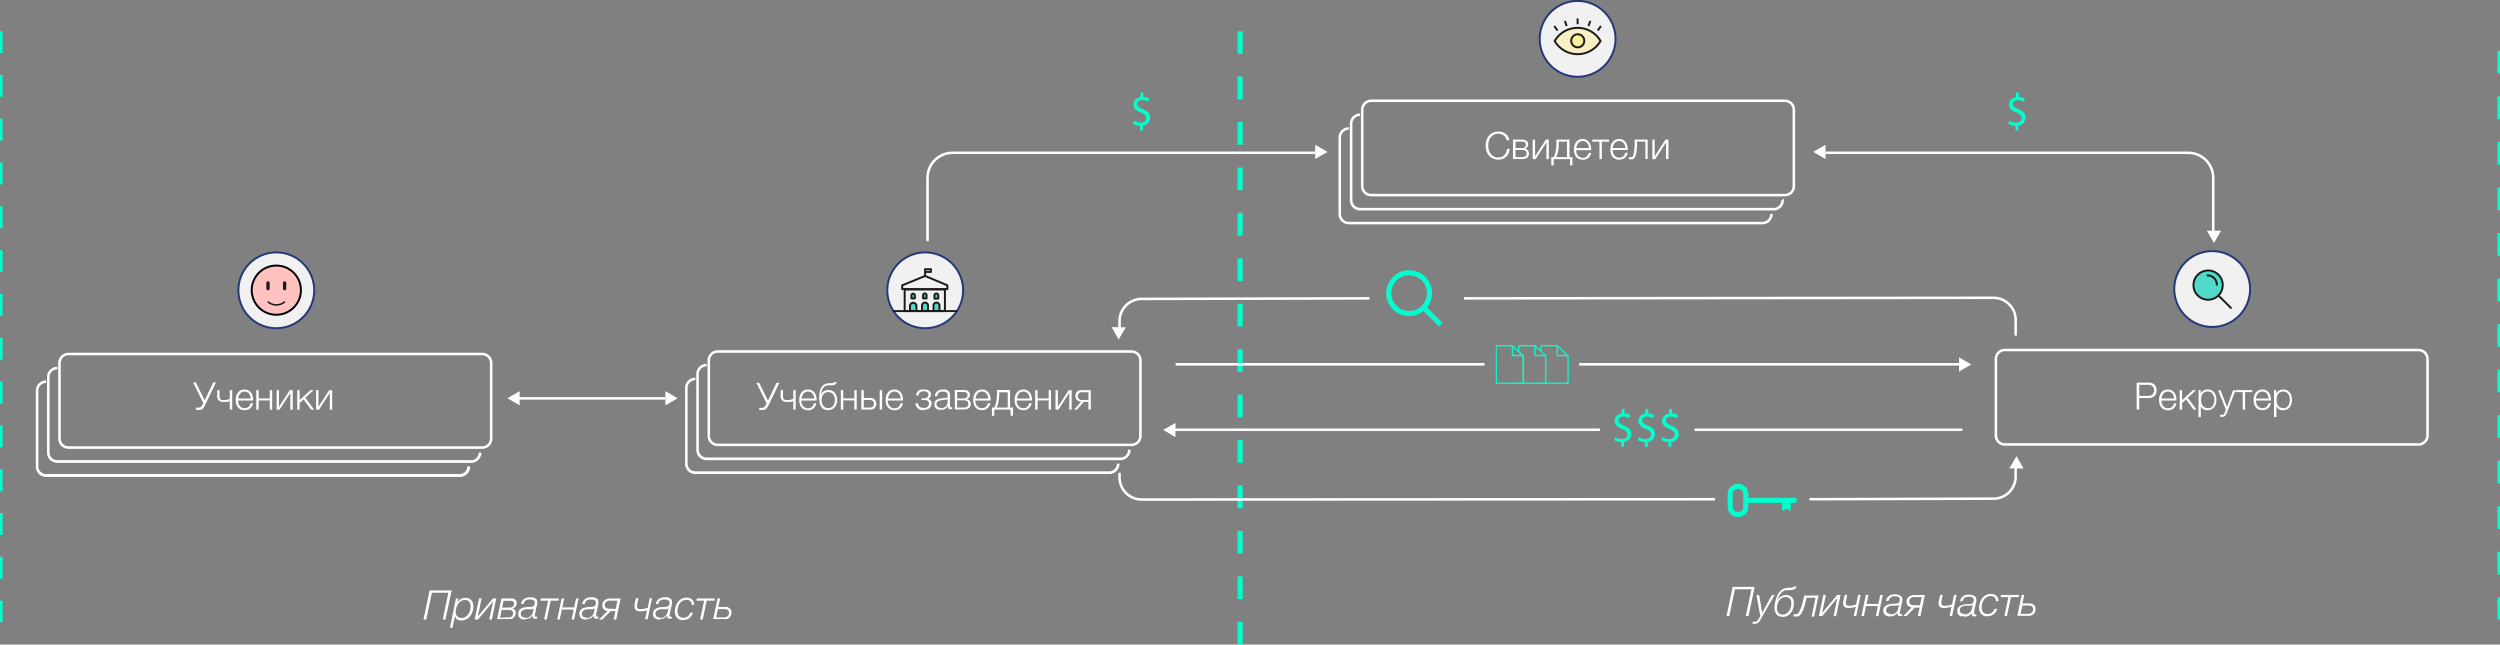 <svg xmlns="http://www.w3.org/2000/svg" viewBox="0 0 490.76 126.53"><rect x="0" y="0" width="490.76" height="126.53" fill="#808080" stroke="none"/><defs><style>.a,.d,.f,.g,.j,.k,.l,.m,.n,.o,.q,.t{fill:none}.b{fill:#fff}.c{clip-path:url(#a)}.d{stroke:#fff}.d,.f,.j,.l,.m,.n,.o,.q,.t{stroke-miterlimit:10}.d,.n,.o{stroke-width:.5px}.e{fill:#f1f1f1}.f{stroke:#233878}.f,.g,.j,.q{stroke-width:.39px}.g,.k,.l,.q{stroke:#1b1b1b}.g,.k{stroke-linecap:round;stroke-linejoin:round}.h{fill:#51d9c9}.i{fill:#ffc2bf}.j{stroke:#000}.k{stroke-width:.65px}.l{stroke-width:.31px}.m,.n,.o,.t{stroke:#00ffcd}.m{stroke-dasharray:4.46 4.46}.n{stroke-dasharray:4.3 4.3}.o{stroke-dasharray:4.47 4.47}.p{fill:#f9efc5}.r{fill:#ffeb9a}.s{fill:#00ffcd}</style><clipPath id="a"><path class="a" d="M0 0h490.76v126.53H0z"/></clipPath></defs><title>disclosure_rus</title><path class="b" d="M84.33 115.9h4.33l-1.21 5.72h-.54l1.11-5.26h-3.24l-1.11 5.26h-.55l1.21-5.72z"/><g class="c"><path class="b" d="M90.62 121.31a1.31 1.31 0 0 0 .76-.22 1.84 1.84 0 0 0 .56-.55 2.92 2.92 0 0 0 .33-.74 3.12 3.12 0 0 0 .11-.78 1.42 1.42 0 0 0-.27-.88 1 1 0 0 0-.84-.35 1.34 1.34 0 0 0-.77.22 2 2 0 0 0-.57.56 3.22 3.22 0 0 0-.35.75 2.82 2.82 0 0 0-.12.8 1.29 1.29 0 0 0 .3.87 1.15 1.15 0 0 0 .86.32m-1.12-3.83h.5l-.16.75a2.34 2.34 0 0 1 .61-.64 1.62 1.62 0 0 1 .9-.23 1.84 1.84 0 0 1 .69.13 1.44 1.44 0 0 1 .49.34 1.41 1.41 0 0 1 .29.54 2.39 2.39 0 0 1 .1.69 3.1 3.1 0 0 1-.16 1 2.62 2.62 0 0 1-.45.86 2.52 2.52 0 0 1-.72.62 1.81 1.81 0 0 1-.93.24 2.42 2.42 0 0 1-.47 0 1.29 1.29 0 0 1-.4-.16 1.07 1.07 0 0 1-.3-.3 1.1 1.1 0 0 1-.16-.43l-.51 2.35h-.49z"/></g><path class="b" d="M94.04 117.48h.51l-.76 3.55 2.97-3.55h.66l-.87 4.14h-.51l.75-3.54-2.96 3.54h-.66l.87-4.14z"/><g class="c"><path class="b" d="M99.8 119.26a2.61 2.61 0 0 0 .4 0 .75.75 0 0 0 .38-.13.55.55 0 0 0 .24-.26.81.81 0 0 0 .09-.37.49.49 0 0 0-.09-.32.44.44 0 0 0-.21-.17.94.94 0 0 0-.3-.07h-1.46l-.29 1.35zm-.45 1.94h.42a1.44 1.44 0 0 0 .31 0 .78.78 0 0 0 .46-.29.83.83 0 0 0 .18-.53.65.65 0 0 0-.1-.37.55.55 0 0 0-.25-.2.89.89 0 0 0-.34-.08h-1.55l-.33 1.54zm-.93-3.72H100a4.36 4.36 0 0 1 .51 0 1.35 1.35 0 0 1 .46.11.84.84 0 0 1 .33.29.87.87 0 0 1 .13.52 1 1 0 0 1-.24.69 1 1 0 0 1-.65.35.9.9 0 0 1 .52.3.87.87 0 0 1 .18.56 1.09 1.09 0 0 1-.07.4 1.11 1.11 0 0 1-.18.36 1.07 1.07 0 0 1-.28.28 1.22 1.22 0 0 1-.36.18H97.6zm4.69 3.83a1.43 1.43 0 0 0 1-.33 1.58 1.58 0 0 0 .5-.88l.16-.69a.41.41 0 0 1-.18.12l-.24.07h-1.01a2.4 2.4 0 0 0-.53.12 1 1 0 0 0-.41.27.73.73 0 0 0-.17.51.72.72 0 0 0 .28.57.91.91 0 0 0 .3.13 1.86 1.86 0 0 0 .34 0m-.11.42a2.2 2.2 0 0 1-.53-.06 1 1 0 0 1-.41-.2.85.85 0 0 1-.27-.35 1.22 1.22 0 0 1-.1-.53 1.31 1.31 0 0 1 .11-.55 1.14 1.14 0 0 1 .32-.37 1.8 1.8 0 0 1 .46-.23 4.56 4.56 0 0 1 .53-.13 5.23 5.23 0 0 1 .74-.06 2 2 0 0 0 .58-.06.64.64 0 0 0 .37-.23 1 1 0 0 0 .12-.58.48.48 0 0 0-.08-.3.6.6 0 0 0-.21-.18 1 1 0 0 0-.28-.09h-.3a2.31 2.31 0 0 0-.46 0 1.32 1.32 0 0 0-.39.15 1 1 0 0 0-.29.29 1.15 1.15 0 0 0-.16.44h-.5a1.42 1.42 0 0 1 .59-1 1.73 1.73 0 0 1 .53-.25 2.51 2.51 0 0 1 .62-.08 2.79 2.79 0 0 1 .47 0 1.45 1.45 0 0 1 .46.14.92.92 0 0 1 .36.28.69.69 0 0 1 .15.46 2 2 0 0 1 0 .33c0 .13 0 .25-.07.38s0 .24-.08.36-.06.23-.08.32l-.12.57c0 .16-.06.28-.09.38s0 .18 0 .25a1.36 1.36 0 0 0 0 .2.13.13 0 0 0 .09.14h.37l-.07.39h-.41a.39.39 0 0 1-.44-.44v-.22a1.5 1.5 0 0 1-.61.56 1.87 1.87 0 0 1-.83.19"/></g><path class="b" d="M107.6 117.91h-1.53l.09-.43h3.56l-.08.43h-1.53l-.79 3.71h-.51l.79-3.71zm2.65-.43h.5l-.37 1.76h2.32l.37-1.76h.5l-.87 4.14h-.5l.41-1.95h-2.33l-.4 1.95h-.5l.87-4.14z"/><g class="c"><path class="b" d="M115.12 121.31a1.46 1.46 0 0 0 1-.33 1.57 1.57 0 0 0 .49-.88l.16-.69a.41.41 0 0 1-.18.12l-.24.07h-1a2.16 2.16 0 0 0-.53.12 1 1 0 0 0-.42.27.73.73 0 0 0-.17.51.72.72 0 0 0 .28.57 1 1 0 0 0 .3.13 2 2 0 0 0 .34 0m-.11.42a2.2 2.2 0 0 1-.53-.06 1.12 1.12 0 0 1-.41-.2 1.06 1.06 0 0 1-.27-.35 1.22 1.22 0 0 1-.1-.53 1.18 1.18 0 0 1 .12-.55 1 1 0 0 1 .31-.37 2.2 2.2 0 0 1 .46-.23 4.27 4.27 0 0 1 .54-.13 5.12 5.12 0 0 1 .74-.06 2 2 0 0 0 .57-.06.61.61 0 0 0 .37-.23.94.94 0 0 0 .13-.58.49.49 0 0 0-.09-.3.46.46 0 0 0-.21-.18 1 1 0 0 0-.28-.09h-.3a2.14 2.14 0 0 0-.45 0 1.28 1.28 0 0 0-.4.15 1 1 0 0 0-.45.73h-.5a1.42 1.42 0 0 1 .59-1 1.85 1.85 0 0 1 .53-.25 2.59 2.59 0 0 1 .63-.08 2.68 2.68 0 0 1 .46 0 1.5 1.5 0 0 1 .47.14 1.09 1.09 0 0 1 .36.28.74.74 0 0 1 .14.46 2 2 0 0 1 0 .33l-.06.38-.09.36c0 .12-.05.23-.07.32s-.09.42-.13.57-.06.28-.08.38 0 .18 0 .25a1.36 1.36 0 0 0 0 .2.13.13 0 0 0 .09.14h.38l-.07.39h-.42a.39.39 0 0 1-.44-.44v-.22a1.5 1.5 0 0 1-.61.56 1.84 1.84 0 0 1-.83.19m5.73-2.01l.34-1.62h-1.28a2.06 2.06 0 0 0-.42 0 1.3 1.3 0 0 0-.39.14.83.83 0 0 0-.28.28.84.84 0 0 0-.11.44.66.66 0 0 0 .21.53 1.17 1.17 0 0 0 .77.19zm-1.62.42a1.15 1.15 0 0 1-.72-.33 1.06 1.06 0 0 1-.29-.78 1.21 1.21 0 0 1 .44-1 1.72 1.72 0 0 1 1.15-.35h2l-.87 4.13h-.51l.36-1.67h-.92l-1.66 1.67h-.64zm7.75-.16l-.29.09-.37.08-.34.04a2.56 2.56 0 0 1-.39 0 1.09 1.09 0 0 1-.8-.25.93.93 0 0 1-.24-.67 2.48 2.48 0 0 1 0-.45l.26-1.21h.5l-.27 1.31a1.5 1.5 0 0 0 0 .29.61.61 0 0 0 .06.3.46.46 0 0 0 .17.17.61.61 0 0 0 .24.07h.61l.37-.07.35-.08.29-.1.39-1.88h.46l-.88 4.14h-.5zm2.57 1.52a1.46 1.46 0 0 0 1-.33 1.57 1.57 0 0 0 .49-.88l.16-.69a.41.41 0 0 1-.18.12l-.24.07h-1a2.16 2.16 0 0 0-.53.12 1 1 0 0 0-.42.27.73.73 0 0 0-.17.51.72.72 0 0 0 .28.57 1 1 0 0 0 .3.13 2 2 0 0 0 .34 0m-.11.42a2.2 2.2 0 0 1-.53-.06 1.12 1.12 0 0 1-.41-.2 1.06 1.06 0 0 1-.27-.35 1.22 1.22 0 0 1-.1-.53 1.18 1.18 0 0 1 .12-.55 1 1 0 0 1 .31-.37 2.2 2.2 0 0 1 .46-.23 4.27 4.27 0 0 1 .54-.13 5.12 5.12 0 0 1 .74-.06 2 2 0 0 0 .57-.06.61.61 0 0 0 .37-.23.94.94 0 0 0 .13-.58.49.49 0 0 0-.09-.3.46.46 0 0 0-.21-.18 1 1 0 0 0-.28-.09h-.3a2.14 2.14 0 0 0-.45 0 1.28 1.28 0 0 0-.4.15 1 1 0 0 0-.45.73h-.5a1.42 1.42 0 0 1 .59-1 1.85 1.85 0 0 1 .53-.25 2.59 2.59 0 0 1 .63-.08 2.68 2.68 0 0 1 .46 0 1.5 1.5 0 0 1 .47.14 1.09 1.09 0 0 1 .36.28.74.74 0 0 1 .14.46 2 2 0 0 1 0 .33l-.06.38-.09.36c0 .12-.05.23-.07.32s-.09.42-.13.57-.06.28-.08.38 0 .18-.05.25a1.36 1.36 0 0 0 0 .2.13.13 0 0 0 .09.14h.38l-.07.39h-.42a.39.39 0 0 1-.44-.44v-.22a1.5 1.5 0 0 1-.61.56 1.84 1.84 0 0 1-.83.19m4.54.19a1.49 1.49 0 0 1-1.18-.46 1.77 1.77 0 0 1-.42-1.24 3.22 3.22 0 0 1 .16-1 2.91 2.91 0 0 1 .44-.86 2.41 2.41 0 0 1 .7-.61 1.89 1.89 0 0 1 .95-.24 2.06 2.06 0 0 1 .62.09 1.2 1.2 0 0 1 .5.26 1.09 1.09 0 0 1 .32.44 1.51 1.51 0 0 1 .11.63h-.51a.93.93 0 0 0-.06-.42.72.72 0 0 0-.2-.31.85.85 0 0 0-.32-.19 1.1 1.1 0 0 0-.41-.07 1.52 1.52 0 0 0-.79.2 1.85 1.85 0 0 0-.56.52 2.16 2.16 0 0 0-.33.72 3.15 3.15 0 0 0-.11.8 1.7 1.7 0 0 0 .07.51 1 1 0 0 0 .21.4 1 1 0 0 0 .36.27 1.19 1.19 0 0 0 .51.1 1.31 1.31 0 0 0 .86-.27 1.7 1.7 0 0 0 .51-.74h.5a2.11 2.11 0 0 1-.7 1.09 2 2 0 0 1-1.23.36"/></g><path class="b" d="M138.22 117.91h-1.53l.09-.43h3.57l-.09.43h-1.53l-.79 3.71h-.5l.78-3.71z"/><g class="c"><path class="b" d="M142 121.2a1.4 1.4 0 0 0 .8-.21.78.78 0 0 0 .3-.69.65.65 0 0 0-.23-.56 1.23 1.23 0 0 0-.72-.17h-1.22l-.35 1.63zm-1.13-3.72h.5l-.36 1.66h1.27a1.35 1.35 0 0 1 1 .32 1.09 1.09 0 0 1 .31.81 1.37 1.37 0 0 1-.18.69 1.32 1.32 0 0 1-.49.48l-.2.09h-.24a1.39 1.39 0 0 1-.3 0H140z"/></g><path class="b" d="M340.13 115.2h4.33l-1.21 5.73h-.55l1.12-5.26h-3.24l-1.11 5.26h-.55l1.21-5.73z"/><g class="c"><path class="b" d="M344.44 122.45h-.43l.1-.41a3 3 0 0 0 .42 0 .57.57 0 0 0 .4-.15 1.66 1.66 0 0 0 .25-.3l.38-.65-.76-4.14h.53l.59 3.51 1.9-3.51h.55l-2.94 5.11a1.08 1.08 0 0 1-1 .55m5.57-1.85a1.26 1.26 0 0 0 .72-.2 1.72 1.72 0 0 0 .51-.53 2.41 2.41 0 0 0 .32-.71 2.94 2.94 0 0 0 .1-.76 1.3 1.3 0 0 0-.29-.88 1.12 1.12 0 0 0-.85-.32 1.34 1.34 0 0 0-.66.16 1.5 1.5 0 0 0-.53.45 2.19 2.19 0 0 0-.36.68 2.55 2.55 0 0 0-.13.84 1.33 1.33 0 0 0 .31 1 1.14 1.14 0 0 0 .86.32m0 .43a1.61 1.61 0 0 1-1.22-.45 1.88 1.88 0 0 1-.43-1.31 4.78 4.78 0 0 1 .07-.82 5.19 5.19 0 0 1 .19-.85 5 5 0 0 1 .3-.79 2.56 2.56 0 0 1 .4-.65 2 2 0 0 1 .77-.62 3 3 0 0 1 1-.23h.4a1.69 1.69 0 0 0 .44-.06.4.4 0 0 0 .18-.16h.56a.74.74 0 0 1-.41.52 2.13 2.13 0 0 1-.81.17h-.61a1.74 1.74 0 0 0-1.17.54 3.59 3.59 0 0 0-.75 1.48 1.48 1.48 0 0 1 .28-.39 2.05 2.05 0 0 1 .38-.34 2.38 2.38 0 0 1 .45-.23 1.52 1.52 0 0 1 .51-.09 1.46 1.46 0 0 1 1.61 1.61 3.21 3.21 0 0 1-.14 1 2.74 2.74 0 0 1-.41.84 2.37 2.37 0 0 1-.69.61 1.92 1.92 0 0 1-.94.23m2.47-.1h-.38l.1-.44a.6.6 0 0 0 .18 0h.4a.45.45 0 0 0 .21-.13 2.27 2.27 0 0 0 .26-.34 5.18 5.18 0 0 0 .29-.64q.15-.42.33-1c.11-.42.23-.93.36-1.54H357l-.88 4.14h-.5l.78-3.71h-1.77c-.13.59-.25 1.1-.37 1.52a8.75 8.75 0 0 1-.36 1 2.84 2.84 0 0 1-.35.66 1.49 1.49 0 0 1-.34.36 1.07 1.07 0 0 1-.36.14 2.22 2.22 0 0 1-.37 0"/></g><path class="b" d="M357.93 116.79h.51l-.76 3.54 2.97-3.54h.66l-.87 4.14h-.5l.74-3.54-2.96 3.54h-.66l.87-4.14z"/><g class="c"><path class="b" d="M364.31 119.1l-.3.09-.37.08-.4.07h-.4a1.07 1.07 0 0 1-.79-.24.94.94 0 0 1-.24-.68 2.47 2.47 0 0 1 .05-.44l.25-1.21h.51l-.27 1.31a1.5 1.5 0 0 0 0 .29.64.64 0 0 0 .06.3.4.4 0 0 0 .17.17.62.62 0 0 0 .23.07h.54l.38-.07a3.58 3.58 0 0 0 .35-.09l.29-.09.39-1.88h.5l-.87 4.14h-.5z"/></g><path class="b" d="M366.28 116.79h.5l-.37 1.76h2.32l.37-1.76h.5l-.87 4.14h-.5l.41-1.96h-2.33l-.41 1.96h-.49l.87-4.14z"/><g class="c"><path class="b" d="M371.15 120.61a1.51 1.51 0 0 0 1-.32 1.57 1.57 0 0 0 .49-.88l.16-.7a.33.33 0 0 1-.18.11.84.84 0 0 1-.24.07 1.09 1.09 0 0 1-.26 0h-.74a2.16 2.16 0 0 0-.53.12 1.13 1.13 0 0 0-.42.27.75.75 0 0 0-.17.51.71.71 0 0 0 .08.34.74.74 0 0 0 .2.23.81.81 0 0 0 .3.13 1.32 1.32 0 0 0 .34 0m-.18.51a1.79 1.79 0 0 1-.53-.07 1 1 0 0 1-.41-.2 1 1 0 0 1-.27-.35 1.18 1.18 0 0 1-.1-.52 1.15 1.15 0 0 1 .12-.55 1 1 0 0 1 .31-.37 1.8 1.8 0 0 1 .46-.23 3 3 0 0 1 .54-.13 5.12 5.12 0 0 1 .74-.06 2.37 2.37 0 0 0 .57-.06.61.61 0 0 0 .37-.23 1 1 0 0 0 .13-.58.49.49 0 0 0-.09-.3.46.46 0 0 0-.21-.18 1 1 0 0 0-.28-.09 1.51 1.51 0 0 0-.3 0 2.15 2.15 0 0 0-.45 0 1.59 1.59 0 0 0-.4.16 1 1 0 0 0-.29.29 1 1 0 0 0-.15.44h-.51a1.42 1.42 0 0 1 .59-1 1.62 1.62 0 0 1 .53-.25 2.58 2.58 0 0 1 1.09 0 1.84 1.84 0 0 1 .47.15 1 1 0 0 1 .36.28.71.71 0 0 1 .14.45 2.14 2.14 0 0 1 0 .34c0 .12 0 .25-.06.37l-.09.37c0 .12-.05.23-.07.32s-.09.42-.13.57l-.08.38c0 .1 0 .18-.05.25a1.23 1.23 0 0 0 0 .19.13.13 0 0 0 .09.14.57.57 0 0 0 .18 0h.2l-.07.4h-.42a.39.39 0 0 1-.44-.44v-.23a1.48 1.48 0 0 1-.61.55 1.85 1.85 0 0 1-.83.2m5.85-2.18l.34-1.61H376a2 2 0 0 0-.42 0 1 1 0 0 0-.39.14.75.75 0 0 0-.28.28.81.81 0 0 0-.11.43.69.69 0 0 0 .21.54 1.24 1.24 0 0 0 .77.18zm-1.63.42a1.14 1.14 0 0 1-.71-.32 1.06 1.06 0 0 1-.29-.78 1.23 1.23 0 0 1 .44-1 1.77 1.77 0 0 1 1.15-.35h2l-.87 4.14h-.51l.36-1.67h-.92l-1.67 1.67h-.63zm7.79-.15l-.29.09-.37.08-.41.07h-.39a1.09 1.09 0 0 1-.8-.24.94.94 0 0 1-.24-.68 2.47 2.47 0 0 1 .05-.44l.26-1.21h.5l-.27 1.31a1.5 1.5 0 0 0 0 .29.64.64 0 0 0 .06.3.46.46 0 0 0 .17.17.61.61 0 0 0 .24.07h.61l.37-.07a3.58 3.58 0 0 0 .35-.09l.29-.09.39-1.88h.51l-.88 4.14h-.5zm2.54 1.51a1.46 1.46 0 0 0 1-.32 1.58 1.58 0 0 0 .5-.88l.16-.7a.33.33 0 0 1-.18.11.84.84 0 0 1-.24.07 1.15 1.15 0 0 1-.26 0h-.74a2.16 2.16 0 0 0-.53.12 1.13 1.13 0 0 0-.42.27.75.75 0 0 0-.17.51.71.71 0 0 0 .08.34.74.74 0 0 0 .2.23.81.81 0 0 0 .3.13 1.27 1.27 0 0 0 .34 0m-.11.43a1.79 1.79 0 0 1-.53.08 1 1 0 0 1-.41-.2.87.87 0 0 1-.27-.35 1.18 1.18 0 0 1-.1-.52 1.28 1.28 0 0 1 .11-.55 1.14 1.14 0 0 1 .32-.37 1.65 1.65 0 0 1 .46-.23 3.16 3.16 0 0 1 .53-.13 5.25 5.25 0 0 1 .75-.06 2.37 2.37 0 0 0 .57-.06.64.64 0 0 0 .37-.23 1.06 1.06 0 0 0 .13-.58.49.49 0 0 0-.09-.3.46.46 0 0 0-.21-.18 1 1 0 0 0-.28-.09 1.51 1.51 0 0 0-.3 0 2.15 2.15 0 0 0-.45 0 1.59 1.59 0 0 0-.4.16 1 1 0 0 0-.29.29 1.09 1.09 0 0 0-.16.44h-.5a1.42 1.42 0 0 1 .59-1 1.62 1.62 0 0 1 .53-.25 2.58 2.58 0 0 1 1.09 0 1.84 1.84 0 0 1 .47.15 1 1 0 0 1 .36.28.71.71 0 0 1 .14.45 2.14 2.14 0 0 1 0 .34c0 .12 0 .25-.07.37s-.05.25-.08.37-.05.23-.08.32-.09.42-.12.57l-.08.38a1.57 1.57 0 0 0 0 .25 1.23 1.23 0 0 0 0 .19.13.13 0 0 0 .09.14.57.57 0 0 0 .18 0h.2l-.08.4h-.41a.39.39 0 0 1-.44-.44v-.23a1.48 1.48 0 0 1-.61.55 1.85 1.85 0 0 1-.83.2m4.48-.08a1.49 1.49 0 0 1-1.18-.47 1.77 1.77 0 0 1-.42-1.23 2.93 2.93 0 0 1 .16-1 2.59 2.59 0 0 1 .44-.86 2.29 2.29 0 0 1 .7-.61 1.89 1.89 0 0 1 .95-.24 2.45 2.45 0 0 1 .62.08 1.34 1.34 0 0 1 .5.27 1 1 0 0 1 .32.44 1.33 1.33 0 0 1 .1.62h-.5a1 1 0 0 0-.06-.42.69.69 0 0 0-.2-.3 1 1 0 0 0-.32-.2 1.35 1.35 0 0 0-.41-.06 1.43 1.43 0 0 0-.79.2 1.74 1.74 0 0 0-.56.52 2.16 2.16 0 0 0-.33.72 2.69 2.69 0 0 0-.11.79 1.66 1.66 0 0 0 .07.51.94.94 0 0 0 .21.41 1.22 1.22 0 0 0 .36.27 1.29 1.29 0 0 0 .51.09 1.33 1.33 0 0 0 .86-.28 1.7 1.7 0 0 0 .51-.74h.5a2.11 2.11 0 0 1-.71 1.09 1.94 1.94 0 0 1-1.22.36"/></g><path class="b" d="M394.25 117.22h-1.53l.09-.43h3.57l-.09.43h-1.53l-.79 3.71h-.5l.78-3.71z"/><g class="c"><path class="b" d="M398 120.5a1.48 1.48 0 0 0 .8-.2.79.79 0 0 0 .3-.7.63.63 0 0 0-.23-.55 1.15 1.15 0 0 0-.72-.18H397l-.35 1.63zm-1.13-3.71h.5l-.36 1.66h1.27a1.35 1.35 0 0 1 1 .32 1.09 1.09 0 0 1 .31.81 1.39 1.39 0 0 1-.18.69 1.32 1.32 0 0 1-.49.48l-.2.08a.84.84 0 0 1-.24.06H396z"/><path class="d" d="M130.59 78.21h-29.44m121 9.12h-81.24a1.76 1.76 0 0 1-1.77-1.75V70.7a1.76 1.76 0 0 1 1.77-1.7h81.19a1.76 1.76 0 0 1 1.77 1.75v14.83a1.76 1.76 0 0 1-1.77 1.75zm0 0h-81.24a1.76 1.76 0 0 1-1.77-1.75V70.7a1.76 1.76 0 0 1 1.77-1.7h81.19a1.76 1.76 0 0 1 1.77 1.75v14.83a1.76 1.76 0 0 1-1.77 1.75m-.43 1a1.76 1.76 0 0 1-1.77 1.76h-81.19a1.77 1.77 0 0 1-1.78-1.76V73.42a1.76 1.76 0 0 1 1.78-1.75m81.19 18.38h-81.19a1.77 1.77 0 0 1-1.78-1.76V73.42a1.76 1.76 0 0 1 1.78-1.75m83 16.62a1.76 1.76 0 0 1-1.77 1.76m-.43 1a1.77 1.77 0 0 1-1.77 1.76H136.5a1.76 1.76 0 0 1-1.77-1.81V76.14a1.76 1.76 0 0 1 1.77-1.75m81.2 18.38h-81.2a1.76 1.76 0 0 1-1.77-1.77V76.14a1.76 1.76 0 0 1 1.77-1.75m83 16.62a1.77 1.77 0 0 1-1.77 1.76m-123-4.91H13.45a1.76 1.76 0 0 1-1.77-1.75V71.24a1.76 1.76 0 0 1 1.77-1.75h81.2a1.76 1.76 0 0 1 1.77 1.75v14.87a1.76 1.76 0 0 1-1.77 1.75zm0 0H13.45a1.76 1.76 0 0 1-1.77-1.75V71.24a1.76 1.76 0 0 1 1.77-1.75h81.2a1.76 1.76 0 0 1 1.77 1.75v14.87a1.76 1.76 0 0 1-1.77 1.75m-.44 1a1.76 1.76 0 0 1-1.77 1.75H11.25a1.76 1.76 0 0 1-1.77-1.75V74a1.76 1.76 0 0 1 1.77-1.75m81.19 18.33H11.25a1.76 1.76 0 0 1-1.77-1.75V74a1.76 1.76 0 0 1 1.77-1.75m83 16.62a1.76 1.76 0 0 1-1.77 1.75m-.43 1a1.76 1.76 0 0 1-1.77 1.75H9.05a1.76 1.76 0 0 1-1.77-1.75V76.68a1.76 1.76 0 0 1 1.77-1.75M90.24 93.3H9.05a1.76 1.76 0 0 1-1.77-1.75V76.68a1.76 1.76 0 0 1 1.77-1.75M92 91.55a1.76 1.76 0 0 1-1.77 1.75"/></g><path class="b" d="M99.6 78.18l1.2-.7 1.21-.7v2.79l-1.21-.69-1.2-.7zm33.42 0l-1.2.7-1.21.69v-2.79l1.21.7 1.2.7zm301.6-30.48l-.7-1.2-.7-1.21h2.79l-.7 1.21-.69 1.2z"/><g class="c"><path class="d" d="M258.18 30H187a4.91 4.91 0 0 0-4.92 4.89v12.44"/></g><path class="b" d="M260.6 29.82l-1.21.69-1.21.7v-2.79l1.21.7 1.21.7z"/><g class="c"><path class="d" d="M358.36 30h71.18a4.9 4.9 0 0 1 4.92 4.89V46.5"/></g><path class="b" d="M355.94 29.82l1.21.69 1.21.7v-2.79l-1.21.7-1.21.7zM219.59 66.66l.71-1.2.71-1.2-1.39-.02-1.4-.02.68 1.22.69 1.22zm176.28 22.88l-.72 1.2-.71 1.2 1.4.02 1.39.01-.68-1.21-.68-1.22z"/><g class="c"><path class="e" d="M189.11 57a7.49 7.49 0 1 0-7.49 7.48 7.49 7.49 0 0 0 7.49-7.48"/><path class="f" d="M189.06 57a7.44 7.44 0 1 0-7.44 7.43 7.44 7.44 0 0 0 7.44-7.43z"/></g><path class="e" d="M186.02 56.03v.78h-8.95v-.78l4.53-1.91 4.42 1.91z"/><path class="g" d="M185.97 56.01v.75h-8.86v-.75l4.49-1.84 4.37 1.84z"/><g class="c"><path class="h" d="M180.91 61.12v-1a.63.63 0 0 1 .63-.63.64.64 0 0 1 .64.63v1"/><path class="g" d="M181 61.07v-1a.59.59 0 1 1 1.17 0v1"/><path class="h" d="M183.2 61.12v-1a.64.64 0 0 1 .64-.63.63.63 0 0 1 .63.63v1"/><path class="g" d="M183.25 61.07v-1a.59.59 0 1 1 1.17 0v1"/><path class="h" d="M178.62 61.12v-1a.63.63 0 1 1 1.26 0v1"/><path class="g" d="M175.5 61.07h12.3m-9.16 0v-1a.63.63 0 0 1 1.26 0v1"/><path class="h" d="M179.63 58.63V58a.38.38 0 0 0-.76 0v.63z"/><path class="g" d="M179.59 58.58V58a.35.35 0 0 0-.34-.35.34.34 0 0 0-.33.35v.57z"/><path class="h" d="M181.93 58.63V58a.39.39 0 0 0-.39-.38.38.38 0 0 0-.38.38v.63z"/><path class="g" d="M181.88 58.58V58a.34.34 0 1 0-.67 0v.57z"/><path class="h" d="M184.22 58.63V58a.38.38 0 0 0-.76 0v.63z"/><path class="g" d="M181.6 54.15v-1.31m1.14.54h-1.14v-.54h1.14zm2.75 7.69h-7.9v-4.26h7.9zm-1.3-2.46V58a.38.38 0 0 0-.76 0v.62z"/><path class="e" d="M61.73 57a7.49 7.49 0 1 0-7.49 7.48A7.49 7.49 0 0 0 61.73 57"/><path class="f" d="M61.68 57a7.44 7.44 0 1 0-7.44 7.43A7.44 7.44 0 0 0 61.68 57z"/><path class="i" d="M59.12 57a4.88 4.88 0 1 1-4.88-4.89A4.88 4.88 0 0 1 59.12 57"/><circle class="j" cx="54.24" cy="56.96" r="4.83"/></g><path class="k" d="M55.87 55.54v1.12m-3.26-1.12v1.12"/><g class="c"><path class="l" d="M55.93 59.21a2.52 2.52 0 0 1-3.37 0"/><path class="m" d="M243.44 6.11v120.42"/><path class="n" d="M.25 6.11v116.01"/><path class="o" d="M490.51 9.98v111.64"/><path class="e" d="M317.18 7.63a7.49 7.49 0 1 0-7.49 7.49 7.49 7.49 0 0 0 7.49-7.49"/><path class="f" d="M317.13 7.63a7.44 7.44 0 1 0-7.44 7.44 7.44 7.44 0 0 0 7.44-7.44z"/><path class="p" d="M314.24 8.05a5.25 5.25 0 0 1-9.1 0 5.25 5.25 0 0 1 9.1 0"/><path class="q" d="M314.19 8.05a5.21 5.21 0 0 1-9 0 5.21 5.21 0 0 1 9 0z"/><path class="r" d="M311 8.05a1.29 1.29 0 1 1-1.29-1.29A1.29 1.29 0 0 1 311 8.05"/><path class="q" d="M313.63 6l.64-.89m-8.52.89l-.64-.89m6.72 0l.36-1m-4.64 1l-.36-1m2.5.65V3.63M311 8a1.28 1.28 0 1 1-1.28-1.27A1.28 1.28 0 0 1 311 8z"/><path class="e" d="M441.75 56.74a7.49 7.49 0 1 0-7.49 7.48 7.49 7.49 0 0 0 7.49-7.48"/><path class="f" d="M441.7 56.74a7.44 7.44 0 1 0-7.44 7.44 7.44 7.44 0 0 0 7.44-7.44z"/><path class="h" d="M436.36 55.93a2.91 2.91 0 1 1-2.91-2.93 2.91 2.91 0 0 1 2.91 2.91"/><path class="g" d="M435.49 58l2.44 2.44m-1.6-4.47a2.87 2.87 0 1 1-2.87-2.87 2.86 2.86 0 0 1 2.87 2.84z"/><path class="h" d="M433.3 54a1.91 1.91 0 0 1 1.92 1.91"/><path class="g" d="M433.35 54.06a1.82 1.82 0 0 1 1.82 1.82"/><path class="b" d="M39 80.47a1.62 1.62 0 0 1-.32 0 1 1 0 0 1-.23 0V80l.23.07L39 80a.68.68 0 0 0 .48-.18 1.68 1.68 0 0 0 .36-.55l.07-.14-2-4.06h.54l1.73 3.52 1.68-3.52h.53l-2.09 4.36a3.66 3.66 0 0 1-.3.57 1.61 1.61 0 0 1-.32.32.94.94 0 0 1-.33.14 2 2 0 0 1-.36 0m6.12-1.72l-.26.09-.31.07h-.34a2.17 2.17 0 0 1-.36 0 1.29 1.29 0 0 1-.9-.28 1.22 1.22 0 0 1-.31-1v-1.04h.47v1.21a1 1 0 0 0 .07.43.54.54 0 0 0 .2.22.71.71 0 0 0 .28.09h.29a2.83 2.83 0 0 0 .63-.07 3.25 3.25 0 0 0 .54-.16v-1.72h.47v3.83h-.47zm4.11-.51a2.09 2.09 0 0 0-.09-.51 1.55 1.55 0 0 0-.24-.44 1.36 1.36 0 0 0-.38-.3 1.14 1.14 0 0 0-1 0 1.13 1.13 0 0 0-.38.3 1.57 1.57 0 0 0-.25.44 2.36 2.36 0 0 0-.12.51zM48 80.52a1.74 1.74 0 0 1-.79-.16 1.42 1.42 0 0 1-.53-.44 2 2 0 0 1-.31-.64 2.88 2.88 0 0 1-.1-.78 2.71 2.71 0 0 1 .1-.75 2.06 2.06 0 0 1 .31-.65 1.58 1.58 0 0 1 .53-.46 1.74 1.74 0 0 1 .79-.17 1.62 1.62 0 0 1 .79.18 1.66 1.66 0 0 1 .53.49 1.94 1.94 0 0 1 .29.69 3 3 0 0 1 .08.79h-2.95a1.93 1.93 0 0 0 .07.53 1.32 1.32 0 0 0 .22.48 1.35 1.35 0 0 0 .4.35 1 1 0 0 0 .57.14 1.12 1.12 0 0 0 .8-.26 1.32 1.32 0 0 0 .4-.71h.47a1.89 1.89 0 0 1-.54 1 1.63 1.63 0 0 1-1.13.36"/></g><path class="b" d="M50.31 76.58h.47v1.63h2.18v-1.63h.47v3.84h-.47V78.6h-2.18v1.82h-.47v-3.84zm3.99 0h.47v3.28l2.12-3.28h.58v3.84H57v-3.29l-2.12 3.29h-.58v-3.84zm4.05 0h.47v1.97l2.13-1.97h.62l-1.63 1.5 1.73 2.34h-.59L59.6 78.4l-.78.72v1.3h-.47v-3.84zm3.7 0h.46v3.28l2.12-3.28h.58v3.84h-.47v-3.29l-2.11 3.29h-.58v-3.84z"/><g class="c"><path class="b" d="M149.59 80.47a1.57 1.57 0 0 1-.32 0 .89.89 0 0 1-.23 0V80a1 1 0 0 0 .23.07h.31a.64.64 0 0 0 .47-.18 1.68 1.68 0 0 0 .37-.55l.07-.14-2-4.06h.54l1.73 3.52 1.67-3.52h.57l-2.09 4.32a3 3 0 0 1-.32.55 1.58 1.58 0 0 1-.31.32.94.94 0 0 1-.33.14 2 2 0 0 1-.36 0m6.14-1.73a1.6 1.6 0 0 1-.26.08l-.31.08h-.35a2.11 2.11 0 0 1-.35 0 1.29 1.29 0 0 1-.9-.28 1.24 1.24 0 0 1-.32-1v-1.04h.47v1.21a1 1 0 0 0 .08.43.54.54 0 0 0 .2.22.62.62 0 0 0 .27.09h.29a2.85 2.85 0 0 0 .64-.07 3.25 3.25 0 0 0 .54-.16v-1.72h.46v3.83h-.46zm4.11-.51a1.71 1.71 0 0 0-.1-.51 1.18 1.18 0 0 0-.24-.44 1 1 0 0 0-.38-.3 1 1 0 0 0-.5-.12 1.08 1.08 0 0 0-.52.12 1.07 1.07 0 0 0-.37.3 1.36 1.36 0 0 0-.25.44 1.91 1.91 0 0 0-.13.51zm-1.22 2.29a1.88 1.88 0 0 1-.79-.16 1.56 1.56 0 0 1-.54-.44 2 2 0 0 1-.3-.64 2.88 2.88 0 0 1-.1-.78 2.71 2.71 0 0 1 .1-.75 2 2 0 0 1 .3-.65 1.61 1.61 0 0 1 .54-.46 1.74 1.74 0 0 1 .79-.17 1.58 1.58 0 0 1 .78.18 1.7 1.7 0 0 1 .54.49 2.14 2.14 0 0 1 .29.69 3 3 0 0 1 .07.79h-3a2.41 2.41 0 0 0 .07.53 1.64 1.64 0 0 0 .23.48 1.31 1.31 0 0 0 .4.37 1.06 1.06 0 0 0 .58.14 1.12 1.12 0 0 0 .8-.26 1.38 1.38 0 0 0 .4-.71h.47a1.84 1.84 0 0 1-.55 1 1.6 1.6 0 0 1-1.12.36m4.01-.41a1.17 1.17 0 0 0 .53-.11 1.2 1.2 0 0 0 .41-.33 1.34 1.34 0 0 0 .27-.5 1.89 1.89 0 0 0 .1-.65 1.81 1.81 0 0 0-.1-.63 1.29 1.29 0 0 0-.27-.49 1.22 1.22 0 0 0-.92-.44 1.41 1.41 0 0 0-.54.11 1.3 1.3 0 0 0-.42.32 1.64 1.64 0 0 0-.27.49 2.13 2.13 0 0 0 0 1.29 1.7 1.7 0 0 0 .27.5 1.34 1.34 0 0 0 .42.33 1.13 1.13 0 0 0 .52.11m0 .4a1.75 1.75 0 0 1-.87-.2 1.4 1.4 0 0 1-.54-.51 2.14 2.14 0 0 1-.28-.73 4.14 4.14 0 0 1-.08-.87 5.62 5.62 0 0 1 0-.57 4.11 4.11 0 0 1 .08-.6 3.53 3.53 0 0 1 .14-.56 2.14 2.14 0 0 1 .23-.48 1.48 1.48 0 0 1 .63-.57 2.3 2.3 0 0 1 .91-.21h.36a1.39 1.39 0 0 0 .4-.06.29.29 0 0 0 .15-.14h.52a.6.6 0 0 1-.3.46 2.07 2.07 0 0 1-.74.15h-.56a1.34 1.34 0 0 0-1 .47 2.63 2.63 0 0 0-.46 1.31 1.55 1.55 0 0 1 1.42-.85 1.78 1.78 0 0 1 .7.13 1.5 1.5 0 0 1 .54.39 1.59 1.59 0 0 1 .36.62 2.3 2.3 0 0 1 .13.81 2.39 2.39 0 0 1-.13.82 1.79 1.79 0 0 1-.36.63 1.63 1.63 0 0 1-.56.4 1.9 1.9 0 0 1-.73.14"/></g><path class="b" d="M165.06 76.58h.47v1.63h2.18v-1.63h.46v3.83h-.46V78.6h-2.18v1.81h-.47v-3.83z"/><g class="c"><path class="b" d="M172.69 76.58h.47v3.83h-.47zm-2 3.44a1 1 0 0 0 .63-.19.72.72 0 0 0 .22-.58.69.69 0 0 0-.22-.56 1 1 0 0 0-.63-.18h-1.13V80zm-1.6-3.44h.47v1.54h1.24a1.28 1.28 0 0 1 .88.29 1.08 1.08 0 0 1 .33.84 1.12 1.12 0 0 1-.33.86 1.24 1.24 0 0 1-.88.3h-1.71zm7.71 1.65a1.71 1.71 0 0 0-.09-.51 1.55 1.55 0 0 0-.24-.44 1.1 1.1 0 0 0-.38-.3 1.14 1.14 0 0 0-1 0 1 1 0 0 0-.38.3 1.57 1.57 0 0 0-.25.44 2.36 2.36 0 0 0-.12.51zm-1.22 2.29a1.88 1.88 0 0 1-.79-.16 1.62 1.62 0 0 1-.53-.44 2 2 0 0 1-.31-.64 2.88 2.88 0 0 1-.1-.78 2.71 2.71 0 0 1 .1-.75 2.06 2.06 0 0 1 .31-.65 1.68 1.68 0 0 1 .53-.46 1.74 1.74 0 0 1 .79-.17 1.62 1.62 0 0 1 .79.18 1.66 1.66 0 0 1 .53.49 1.78 1.78 0 0 1 .29.69 3 3 0 0 1 .08.79h-3a1.93 1.93 0 0 0 .07.53 1.42 1.42 0 0 0 .23.48 1.2 1.2 0 0 0 .43.37 1 1 0 0 0 .57.14 1.16 1.16 0 0 0 .81-.26 1.46 1.46 0 0 0 .4-.71h.46a1.83 1.83 0 0 1-.54 1 1.63 1.63 0 0 1-1.13.36m5.74-.01a1.63 1.63 0 0 1-1.15-.36 1.31 1.31 0 0 1-.43-1h.47a1.51 1.51 0 0 0 .1.38.86.86 0 0 0 .21.29.88.88 0 0 0 .33.18 1.65 1.65 0 0 0 .48.06 1.52 1.52 0 0 0 .52-.07.92.92 0 0 0 .32-.2.61.61 0 0 0 .15-.27 1 1 0 0 0 .05-.3.69.69 0 0 0-.19-.49.86.86 0 0 0-.63-.2h-.64v-.35h.53a.92.92 0 0 0 .57-.18.61.61 0 0 0 .24-.52 1 1 0 0 0 0-.23.55.55 0 0 0-.14-.21.74.74 0 0 0-.29-.17 1.56 1.56 0 0 0-.48-.06 1.06 1.06 0 0 0-.76.23 1 1 0 0 0-.28.59h-.46a1.41 1.41 0 0 1 .17-.58 1.23 1.23 0 0 1 .33-.38 1.37 1.37 0 0 1 .46-.2 2.41 2.41 0 0 1 .54 0 2.48 2.48 0 0 1 .56 0 1.51 1.51 0 0 1 .45.18.84.84 0 0 1 .3.32.9.9 0 0 1 .11.48.78.78 0 0 1-.05.31.77.77 0 0 1-.14.25.69.69 0 0 1-.19.19.77.77 0 0 1-.23.1.79.79 0 0 1 .26.08.81.81 0 0 1 .24.17.73.73 0 0 1 .17.27.86.86 0 0 1 .07.38 1.09 1.09 0 0 1-.13.55 1.23 1.23 0 0 1-.33.39 1.64 1.64 0 0 1-.5.23 2.2 2.2 0 0 1-.58.08m3.35-.34a1.51 1.51 0 0 0 .51-.08 1.37 1.37 0 0 0 .43-.23 1.17 1.17 0 0 0 .28-.38 1.06 1.06 0 0 0 .11-.51v-.6a.32.32 0 0 1-.17.12h-.23l-.61.09a4.56 4.56 0 0 0-.58.12 1.22 1.22 0 0 0-.42.24.56.56 0 0 0-.17.43.62.62 0 0 0 .07.31.88.88 0 0 0 .19.24.72.72 0 0 0 .27.15.88.88 0 0 0 .33.05m0 .4a1.59 1.59 0 0 1-.5-.07.93.93 0 0 1-.41-.2.89.89 0 0 1-.28-.35 1.24 1.24 0 0 1-.1-.5 1 1 0 0 1 .18-.63 1.17 1.17 0 0 1 .47-.34 2.66 2.66 0 0 1 .66-.17l.75-.09h.26a.41.41 0 0 0 .19-.08.3.3 0 0 0 .11-.15.6.6 0 0 0 0-.25.75.75 0 0 0-.08-.39.61.61 0 0 0-.21-.24 1 1 0 0 0-.32-.13 2.38 2.38 0 0 0-.39 0 1.19 1.19 0 0 0-.73.21.83.83 0 0 0-.3.68h-.46a1.25 1.25 0 0 1 .46-1 1.83 1.83 0 0 1 1.09-.3 2.07 2.07 0 0 1 .5 0 1.23 1.23 0 0 1 .46.18 1 1 0 0 1 .32.37 1.28 1.28 0 0 1 .13.63v2a.24.24 0 0 0 .28.28.29.29 0 0 0 .14 0v.39h-.3a.81.81 0 0 1-.29 0 .44.44 0 0 1-.16-.14.49.49 0 0 1-.08-.21 2.46 2.46 0 0 1 0-.28 2.3 2.3 0 0 1-.25.34 1.68 1.68 0 0 1-.29.24 1.79 1.79 0 0 1-.37.15 2.28 2.28 0 0 1-.48 0m4.42-.42a1.21 1.21 0 0 0 .73-.18.67.67 0 0 0 .23-.55.62.62 0 0 0-.23-.51 1.21 1.21 0 0 0-.73-.18h-1.23V80zm0-1.78a1 1 0 0 0 .61-.17.6.6 0 0 0 .2-.46c0-.43-.27-.64-.81-.64h-1.23v1.27zm-1.7-1.66h1.75a1.57 1.57 0 0 1 .91.23.79.79 0 0 1 .32.68.92.92 0 0 1-.18.57.87.87 0 0 1-.48.32 1.07 1.07 0 0 1 .59.3.88.88 0 0 1 .22.65 1 1 0 0 1-.35.8 1.67 1.67 0 0 1-1 .27h-1.75zm6.58 1.67a1.71 1.71 0 0 0-.1-.51 1.18 1.18 0 0 0-.24-.44 1 1 0 0 0-.38-.3 1 1 0 0 0-.5-.12 1.16 1.16 0 0 0-.89.42 1.36 1.36 0 0 0-.25.44 2.39 2.39 0 0 0-.13.51zm-1.22 2.29a1.88 1.88 0 0 1-.79-.16 1.56 1.56 0 0 1-.54-.44 2 2 0 0 1-.3-.64 2.88 2.88 0 0 1-.1-.78 2.71 2.71 0 0 1 .1-.75 2 2 0 0 1 .3-.65 1.61 1.61 0 0 1 .54-.46 1.74 1.74 0 0 1 .79-.17 1.65 1.65 0 0 1 .79.18 1.77 1.77 0 0 1 .53.49 2.14 2.14 0 0 1 .29.69 3 3 0 0 1 .07.79h-3a2.41 2.41 0 0 0 .07.53 1.64 1.64 0 0 0 .23.48 1.35 1.35 0 0 0 .4.35 1 1 0 0 0 .57.14 1.12 1.12 0 0 0 .8-.26 1.38 1.38 0 0 0 .4-.71h.47a1.84 1.84 0 0 1-.55 1 1.6 1.6 0 0 1-1.12.36m5.09-.51v-3h-1.66v.27a8.72 8.72 0 0 1-.16 1.63 4.92 4.92 0 0 1-.36 1.12zm-3.1 0h.46a4.37 4.37 0 0 0 .4-1.22 10.31 10.31 0 0 0 .13-1.72v-.5h2.57V80h.58v1.61h-.47v-1.2h-3.2v1.22h-.47zm7.4-1.77a2.09 2.09 0 0 0-.09-.51 1.36 1.36 0 0 0-.25-.44 1.14 1.14 0 0 0-1.39-.3 1 1 0 0 0-.38.3 1.36 1.36 0 0 0-.25.44 2.36 2.36 0 0 0-.12.51zm-1.22 2.29a1.88 1.88 0 0 1-.79-.16 1.53 1.53 0 0 1-.53-.44 2 2 0 0 1-.31-.64 2.88 2.88 0 0 1-.1-.78 2.71 2.71 0 0 1 .1-.75 2.06 2.06 0 0 1 .31-.65 1.58 1.58 0 0 1 .53-.46 1.74 1.74 0 0 1 .79-.17 1.62 1.62 0 0 1 .79.18 1.66 1.66 0 0 1 .53.49 2.14 2.14 0 0 1 .29.69 3 3 0 0 1 .08.79h-3a1.93 1.93 0 0 0 .07.53 1.4 1.4 0 0 0 .22.48 1.35 1.35 0 0 0 .4.35 1 1 0 0 0 .57.14 1.12 1.12 0 0 0 .8-.26 1.32 1.32 0 0 0 .4-.71h.47a1.89 1.89 0 0 1-.54 1 1.63 1.63 0 0 1-1.13.36"/></g><path class="b" d="M203.21 76.58h.47v1.63h2.18v-1.63h.46v3.83h-.46V78.6h-2.18v1.81h-.47v-3.83zm3.99 0h.47v3.28l2.12-3.28h.58v3.83h-.47v-3.28l-2.12 3.28h-.58v-3.83z"/><g class="c"><path class="b" d="M213.66 78.5V77h-1.28a.79.79 0 0 0-.59.21.77.77 0 0 0-.21.55.75.75 0 0 0 .21.55.79.79 0 0 0 .59.22zm-1.44.36a1.21 1.21 0 0 1-.81-.34 1.07 1.07 0 0 1-.3-.8 1.39 1.39 0 0 1 .08-.46 1.11 1.11 0 0 1 .23-.36 1.08 1.08 0 0 1 .37-.24 1.42 1.42 0 0 1 .48-.08h1.86v3.83h-.47v-1.52h-.91l-1.31 1.52h-.61z"/><path class="d" d="M474.76 87.25h-81.19a1.77 1.77 0 0 1-1.77-1.77v-15a1.77 1.77 0 0 1 1.77-1.77h81.19a1.77 1.77 0 0 1 1.77 1.77v15a1.77 1.77 0 0 1-1.77 1.77zM350.37 38.3h-81.19a1.77 1.77 0 0 1-1.77-1.76v-15a1.77 1.77 0 0 1 1.77-1.76h81.19a1.76 1.76 0 0 1 1.77 1.76v15a1.76 1.76 0 0 1-1.77 1.76zm0 0h-81.19a1.77 1.77 0 0 1-1.77-1.76v-15a1.77 1.77 0 0 1 1.77-1.76h81.19a1.76 1.76 0 0 1 1.77 1.76v15a1.76 1.76 0 0 1-1.77 1.76m-.43 1a1.77 1.77 0 0 1-1.77 1.77H267a1.77 1.77 0 0 1-1.77-1.77v-15a1.76 1.76 0 0 1 1.77-1.78m81.19 18.53H267a1.77 1.77 0 0 1-1.77-1.77v-15a1.76 1.76 0 0 1 1.77-1.76M347.74 42a1.77 1.77 0 0 1-1.74 1.79h-81.22A1.77 1.77 0 0 1 263 42V27a1.77 1.77 0 0 1 1.77-1.77"/><path class="b" d="M294.15 31.34a2.54 2.54 0 0 1-1.1-.22 2.35 2.35 0 0 1-.78-.61 2.44 2.44 0 0 1-.47-.87 3.53 3.53 0 0 1 0-2.1 2.49 2.49 0 0 1 .47-.88 2.23 2.23 0 0 1 .78-.61 2.54 2.54 0 0 1 1.1-.23 2.65 2.65 0 0 1 .74.11 2.12 2.12 0 0 1 .65.34 1.77 1.77 0 0 1 .49.53 1.81 1.81 0 0 1 .25.74h-.5a1.92 1.92 0 0 0-.22-.55 1.78 1.78 0 0 0-.37-.4 1.74 1.74 0 0 0-.49-.25 1.67 1.67 0 0 0-.55-.09 2 2 0 0 0-.91.2 1.88 1.88 0 0 0-.62.53 2.37 2.37 0 0 0-.36.75 3.54 3.54 0 0 0-.11.85 3.49 3.49 0 0 0 .11.86 2.42 2.42 0 0 0 .36.74 1.77 1.77 0 0 0 .62.53 1.85 1.85 0 0 0 .91.2 1.59 1.59 0 0 0 .66-.13 1.61 1.61 0 0 0 .52-.36 2.18 2.18 0 0 0 .35-.54 2.13 2.13 0 0 0 .17-.67h.51a3.41 3.41 0 0 1-.23.89 2.31 2.31 0 0 1-.47.67 2 2 0 0 1-.66.42 2.34 2.34 0 0 1-.85.15m4.58-.49a1.14 1.14 0 0 0 .73-.19.65.65 0 0 0 .23-.54.59.59 0 0 0-.23-.51 1.21 1.21 0 0 0-.73-.18h-1.23v1.42zm0-1.79a.91.91 0 0 0 .61-.17.55.55 0 0 0 .2-.46q0-.63-.81-.63h-1.23v1.26zM297 27.41h1.76a1.46 1.46 0 0 1 .9.23.75.75 0 0 1 .32.67.94.94 0 0 1-.17.57.88.88 0 0 1-.49.32 1 1 0 0 1 .6.3.92.92 0 0 1 .21.65 1 1 0 0 1-.35.8 1.63 1.63 0 0 1-1 .27H297z"/></g><path class="b" d="M300.87 27.41h.47v3.28l2.12-3.28h.58v3.83h-.47v-3.28l-2.12 3.28h-.58v-3.83z"/><g class="c"><path class="b" d="M307.61 30.85V27.8H306v.27a8.87 8.87 0 0 1-.14 1.66 5.09 5.09 0 0 1-.36 1.12zm-3.09 0h.48a4.48 4.48 0 0 0 .4-1.22 10.52 10.52 0 0 0 .12-1.72v-.5h2.58v3.44h.57v1.61h-.46v-1.22H305v1.22h-.47zm7.4-1.79a1.84 1.84 0 0 0-.1-.52 1.14 1.14 0 0 0-.24-.43 1.08 1.08 0 0 0-.88-.42 1.13 1.13 0 0 0-.51.11 1.15 1.15 0 0 0-.38.31 1.26 1.26 0 0 0-.25.44 2.12 2.12 0 0 0-.13.51zm-1.22 2.28a1.74 1.74 0 0 1-.79-.16 1.43 1.43 0 0 1-.54-.43 1.94 1.94 0 0 1-.3-.65 2.78 2.78 0 0 1-.1-.78 2.64 2.64 0 0 1 .1-.74 2 2 0 0 1 .3-.65 1.59 1.59 0 0 1 1.33-.64 1.52 1.52 0 0 1 1.3.71 2.14 2.14 0 0 1 .29.69 3 3 0 0 1 .07.79h-2.95a2.32 2.32 0 0 0 .07.52 1.69 1.69 0 0 0 .23.49 1.35 1.35 0 0 0 .4.35 1.09 1.09 0 0 0 .57.14 1.17 1.17 0 0 0 .8-.26 1.42 1.42 0 0 0 .4-.71h.47a1.88 1.88 0 0 1-.55 1 1.6 1.6 0 0 1-1.12.35"/></g><path class="b" d="M313.98 27.8h-1.42v-.39h3.31v.39h-1.42v3.44h-.47V27.8z"/><g class="c"><path class="b" d="M319.07 29.06a1.84 1.84 0 0 0-.1-.52 1.14 1.14 0 0 0-.24-.43 1.08 1.08 0 0 0-.88-.42 1.21 1.21 0 0 0-.52.11 1.23 1.23 0 0 0-.37.31 1.26 1.26 0 0 0-.25.44 1.74 1.74 0 0 0-.13.51zm-1.22 2.28a1.74 1.74 0 0 1-.79-.16 1.43 1.43 0 0 1-.54-.43 1.94 1.94 0 0 1-.3-.65 2.78 2.78 0 0 1-.1-.78 2.64 2.64 0 0 1 .1-.74 2 2 0 0 1 .3-.65 1.59 1.59 0 0 1 1.33-.64 1.55 1.55 0 0 1 1.32.68 2.14 2.14 0 0 1 .29.69 3 3 0 0 1 .07.79h-2.95a2.32 2.32 0 0 0 .07.52 1.69 1.69 0 0 0 .23.49 1.31 1.31 0 0 0 .39.35 1.32 1.32 0 0 0 1.38-.12 1.42 1.42 0 0 0 .4-.71h.47a1.88 1.88 0 0 1-.55 1 1.6 1.6 0 0 1-1.12.35m2.27-.05h-.37v-.41h.54a.47.47 0 0 0 .18-.12 1 1 0 0 0 .17-.32 3.36 3.36 0 0 0 .14-.6c0-.25.07-.57.1-1s0-.87 0-1.43h2.56v3.83H323V27.8h-1.64c0 .55 0 1-.05 1.41a6.58 6.58 0 0 1-.14 1 2.51 2.51 0 0 1-.21.61.89.89 0 0 1-.25.33.69.69 0 0 1-.29.13 1.63 1.63 0 0 1-.31 0"/></g><path class="b" d="M324.36 27.41h.46v3.28l2.12-3.28h.58v3.83h-.47v-3.28l-2.11 3.28h-.58v-3.83z"/><g class="c"><path class="b" d="M421.68 77.71a1.29 1.29 0 0 0 .85-.27 1.17 1.17 0 0 0 0-1.63 1.29 1.29 0 0 0-.85-.27h-1.74v2.17zm-2.25-2.6h2.36a1.83 1.83 0 0 1 .64.1 1.26 1.26 0 0 1 .5.3 1.23 1.23 0 0 1 .32.48 1.57 1.57 0 0 1 .11.63 1.59 1.59 0 0 1-.11.64 1.23 1.23 0 0 1-.32.48 1.39 1.39 0 0 1-.5.3 1.83 1.83 0 0 1-.64.1h-1.85v2.27h-.51zm7.35 3.12a1.71 1.71 0 0 0-.09-.51 1.55 1.55 0 0 0-.24-.44 1.1 1.1 0 0 0-.38-.3 1.14 1.14 0 0 0-1 0 1 1 0 0 0-.38.3 1.57 1.57 0 0 0-.25.44 2.36 2.36 0 0 0-.12.51zm-1.22 2.29a1.88 1.88 0 0 1-.79-.16 1.62 1.62 0 0 1-.53-.44 2 2 0 0 1-.31-.64 2.88 2.88 0 0 1-.1-.78 2.71 2.71 0 0 1 .1-.75 2.06 2.06 0 0 1 .31-.65 1.68 1.68 0 0 1 .53-.46 1.74 1.74 0 0 1 .79-.17 1.62 1.62 0 0 1 .79.18 1.66 1.66 0 0 1 .53.49 1.78 1.78 0 0 1 .29.69 3 3 0 0 1 .08.79h-2.95a1.93 1.93 0 0 0 .07.53 1.42 1.42 0 0 0 .23.48 1.2 1.2 0 0 0 .4.37 1 1 0 0 0 .57.14 1.16 1.16 0 0 0 .81-.26 1.46 1.46 0 0 0 .4-.71h.46a1.83 1.83 0 0 1-.54 1 1.63 1.63 0 0 1-1.13.36"/></g><path class="b" d="M427.88 76.58h.47v1.97l2.13-1.97h.62l-1.63 1.5 1.72 2.33h-.58l-1.48-2.01-.78.72v1.29h-.47v-3.83z"/><g class="c"><path class="b" d="M433.39 80.12A1.06 1.06 0 0 0 434 80a1.38 1.38 0 0 0 .39-.37 1.79 1.79 0 0 0 .22-.53 2.32 2.32 0 0 0 .07-.59 2.44 2.44 0 0 0-.07-.59 1.73 1.73 0 0 0-.22-.52 1.25 1.25 0 0 0-.39-.4 1.06 1.06 0 0 0-.58-.15 1.42 1.42 0 0 0-.65.14 1.07 1.07 0 0 0-.41.35 1.43 1.43 0 0 0-.22.52 3.18 3.18 0 0 0-.06.62 2.32 2.32 0 0 0 .07.59 1.58 1.58 0 0 0 .23.53 1.37 1.37 0 0 0 .42.37 1.21 1.21 0 0 0 .62.14m-1.81-3.54h.39v.73a1.2 1.2 0 0 1 .53-.62 1.54 1.54 0 0 1 .83-.22 1.68 1.68 0 0 1 .77.16 1.77 1.77 0 0 1 .54.44 1.86 1.86 0 0 1 .31.65 2.83 2.83 0 0 1 .11.78 2.88 2.88 0 0 1-.11.78 1.81 1.81 0 0 1-.31.64 1.64 1.64 0 0 1-.54.44 1.82 1.82 0 0 1-.77.16 2 2 0 0 1-.42 0 1.8 1.8 0 0 1-.38-.16 1.3 1.3 0 0 1-.31-.26 1 1 0 0 1-.22-.36v2.14h-.47zm4.54 5.26h-.35v-.4h.32a.6.6 0 0 0 .25 0 .46.46 0 0 0 .18-.13.57.57 0 0 0 .12-.18c0-.08.07-.16.11-.25l.17-.43-1.53-3.82h.49l1.27 3.27 1.18-3.27h.47L437.16 81a4.18 4.18 0 0 1-.19.41 1 1 0 0 1-.2.25.55.55 0 0 1-.25.13 1.27 1.27 0 0 1-.37 0"/></g><path class="b" d="M440.25 76.97h-1.42v-.39h3.31v.39h-1.42v3.44h-.47v-3.44z"/><g class="c"><path class="b" d="M445.34 78.23a1.71 1.71 0 0 0-.1-.51 1.18 1.18 0 0 0-.24-.44 1 1 0 0 0-.38-.3 1 1 0 0 0-.5-.12 1 1 0 0 0-.51.12 1 1 0 0 0-.38.3 1.36 1.36 0 0 0-.25.44 1.89 1.89 0 0 0-.12.51zm-1.22 2.29a1.88 1.88 0 0 1-.79-.16 1.44 1.44 0 0 1-.53-.44 1.81 1.81 0 0 1-.31-.64 2.88 2.88 0 0 1-.1-.78 2.71 2.71 0 0 1 .1-.75 1.86 1.86 0 0 1 .31-.65 1.49 1.49 0 0 1 .53-.46 1.74 1.74 0 0 1 .79-.17 1.62 1.62 0 0 1 .79.18 1.77 1.77 0 0 1 .53.49 2.14 2.14 0 0 1 .29.69 3 3 0 0 1 .08.79h-2.95a1.93 1.93 0 0 0 .07.53 1.4 1.4 0 0 0 .22.48 1.35 1.35 0 0 0 .4.35 1 1 0 0 0 .57.14 1.12 1.12 0 0 0 .8-.26 1.38 1.38 0 0 0 .4-.71h.47a1.84 1.84 0 0 1-.55 1 1.6 1.6 0 0 1-1.12.36m4.13-.39a1 1 0 0 0 .57-.14 1.26 1.26 0 0 0 .39-.37 1.81 1.81 0 0 0 .23-.53 2.88 2.88 0 0 0 .07-.59 3.06 3.06 0 0 0-.07-.59 1.75 1.75 0 0 0-.23-.52 1.15 1.15 0 0 0-.39-.37 1.05 1.05 0 0 0-.57-.15 1.39 1.39 0 0 0-.65.14 1 1 0 0 0-.41.35 1.28 1.28 0 0 0-.22.52 3.18 3.18 0 0 0-.06.62 2.32 2.32 0 0 0 .07.59 1.4 1.4 0 0 0 .23.53 1.17 1.17 0 0 0 1 .51m-1.81-3.54h.43v.73a1.24 1.24 0 0 1 .53-.62 1.6 1.6 0 0 1 .84-.22 1.64 1.64 0 0 1 .76.16 1.56 1.56 0 0 1 .54.44 2.08 2.08 0 0 1 .32.65 2.83 2.83 0 0 1 .11.78 2.88 2.88 0 0 1-.11.78 2 2 0 0 1-.32.64 1.46 1.46 0 0 1-.54.44 1.77 1.77 0 0 1-.76.16 2 2 0 0 1-.42 0 1.61 1.61 0 0 1-.38-.16 1.35 1.35 0 0 1-.32-.26 1.17 1.17 0 0 1-.21-.36v2.14h-.47z"/><path class="d" d="M219.77 92.83v.9a4.35 4.35 0 0 0 4.38 4.33L336.66 98m18.55 0l36.14-.11a4.34 4.34 0 0 0 4.33-4.33V91.2m0-25.34v-3.07a4.35 4.35 0 0 0-4.38-4.33l-103.91.11m-18.56 0l-44.72.11a4.35 4.35 0 0 0-4.34 4.32v2.18"/></g><path class="b" d="M386.98 71.55l-1.21-.7-1.21-.7v2.79l1.21-.7 1.21-.69z"/><path class="d" d="M291.41 71.52h-60.64m155 0H310"/><path class="s" d="M395.65 25.61v-.92a2.65 2.65 0 0 1-1.39-.39l.22-.61a2.42 2.42 0 0 0 1.31.39c.64 0 1.08-.37 1.08-.89s-.36-.81-1-1.08c-.92-.36-1.49-.78-1.49-1.57a1.49 1.49 0 0 1 1.36-1.46v-.91h.57v.88a2.42 2.42 0 0 1 1.18.32l-.23.59a2.29 2.29 0 0 0-1.14-.3c-.7 0-1 .41-1 .78s.33.7 1.12 1 1.4.85 1.4 1.66a1.58 1.58 0 0 1-1.43 1.54v.94z"/><path class="b" d="M228.34 84.39l1.2.71 1.19.71.02-1.39.02-1.39-1.22.68-1.21.68z"/><path class="d" d="M385.23 84.36h-52.58m-18.59 0h-84.43"/><path class="s" d="M318.25 87.72v-.91a2.62 2.62 0 0 1-1.39-.4l.22-.61a2.38 2.38 0 0 0 1.3.39c.65 0 1.08-.37 1.08-.89s-.35-.8-1-1.07c-.93-.37-1.5-.78-1.5-1.57a1.49 1.49 0 0 1 1.37-1.46v-.92h.56v.88a2.46 2.46 0 0 1 1.18.32l-.23.6a2.17 2.17 0 0 0-1.14-.31c-.7 0-1 .42-1 .78s.34.71 1.12 1c.94.38 1.41.85 1.41 1.66a1.57 1.57 0 0 1-1.43 1.54v.94zm4.64 0v-.91a2.59 2.59 0 0 1-1.38-.4l.21-.61a2.42 2.42 0 0 0 1.31.39c.64 0 1.08-.37 1.08-.89s-.36-.8-1-1.07c-.92-.37-1.49-.78-1.49-1.57A1.48 1.48 0 0 1 323 81.2v-.92h.56v.88a2.53 2.53 0 0 1 1.18.32l-.23.6a2.17 2.17 0 0 0-1.14-.31c-.7 0-1 .42-1 .78s.33.71 1.12 1 1.41.85 1.41 1.66a1.57 1.57 0 0 1-1.44 1.54v.94zm4.65 0v-.91a2.65 2.65 0 0 1-1.39-.4l.22-.61a2.42 2.42 0 0 0 1.31.39c.64 0 1.08-.37 1.08-.89s-.36-.8-1-1.07c-.92-.37-1.49-.78-1.49-1.57a1.48 1.48 0 0 1 1.36-1.46v-.92h.57v.88a2.45 2.45 0 0 1 1.17.32l-.22.6a2.17 2.17 0 0 0-1.14-.31c-.7 0-1 .42-1 .78s.33.71 1.12 1 1.4.85 1.4 1.66a1.56 1.56 0 0 1-1.43 1.54v.94zM223.8 25.61v-.91a2.72 2.72 0 0 1-1.39-.4l.22-.61a2.42 2.42 0 0 0 1.31.39c.64 0 1.07-.37 1.07-.89s-.35-.8-1-1.08c-.92-.36-1.5-.78-1.5-1.56a1.48 1.48 0 0 1 1.37-1.46v-.92h.56v.88a2.35 2.35 0 0 1 1.18.32l-.22.6a2.21 2.21 0 0 0-1.15-.31c-.69 0-1 .41-1 .78s.34.7 1.13 1 1.4.85 1.4 1.66a1.57 1.57 0 0 1-1.43 1.54v.94z"/><g class="c"><path class="s" d="M299 69.92a.12.12 0 0 1-.09 0L296.84 68a.13.13 0 1 1 .17-.19l2.1 1.93a.12.12 0 0 1 0 .18.15.15 0 0 1-.09 0"/><path class="s" d="M293.87 75.1h5v-5.18h-2a.12.12 0 0 1-.12-.13V68h-2.93zm5.16.26h-5.28a.13.13 0 0 1-.13-.13v-7.37a.12.12 0 0 1 .13-.12h3.17a.12.12 0 0 1 .13.12v1.8h2a.13.13 0 0 1 .13.13v5.44a.13.13 0 0 1-.13.13m4.37-5.44a.09.09 0 0 1-.08 0L301.23 68a.13.13 0 0 1 .17-.19l2.11 1.93a.14.14 0 0 1 0 .18.18.18 0 0 1-.1 0"/><path class="s" d="M303.42 75.36h-5.28a.13.13 0 0 1 0-.26h5.16v-5.18h-2a.12.12 0 0 1-.12-.13V68h-2.92v1a.13.13 0 0 1-.26 0v-1.14a.12.12 0 0 1 .13-.12h3.17a.12.12 0 0 1 .13.12v1.8h2a.13.13 0 0 1 .13.13v5.44a.13.13 0 0 1-.13.13m4.38-5.44a.09.09 0 0 1-.08 0L305.62 68a.14.14 0 0 1 0-.18.13.13 0 0 1 .18 0l2.11 1.93a.14.14 0 0 1 0 .18.18.18 0 0 1-.1 0"/><path class="s" d="M307.81 75.36h-5.28a.13.13 0 0 1 0-.26h5.16v-5.18h-2a.13.13 0 0 1-.13-.13V68h-2.92v1a.12.12 0 0 1-.13.12.12.12 0 0 1-.12-.12v-1.14a.12.12 0 0 1 .12-.12h3.18a.12.12 0 0 1 .12.12v1.8h2a.13.13 0 0 1 .13.13v5.44a.13.13 0 0 1-.13.13"/><path class="t" d="M279.45 60.36l3.37 3.37m-2.2-6.18a4 4 0 1 1-4-4 4 4 0 0 1 4 4zm62.09 40.67h9.93M341.18 101a1.51 1.51 0 0 1-1.54-1.48v-2.64a1.54 1.54 0 0 1 3.07 0v2.68a1.5 1.5 0 0 1-1.53 1.44z"/></g><path class="s" d="M351.51 98.53v1.75l-.84-.42-.85.42v-1.75"/></svg>
